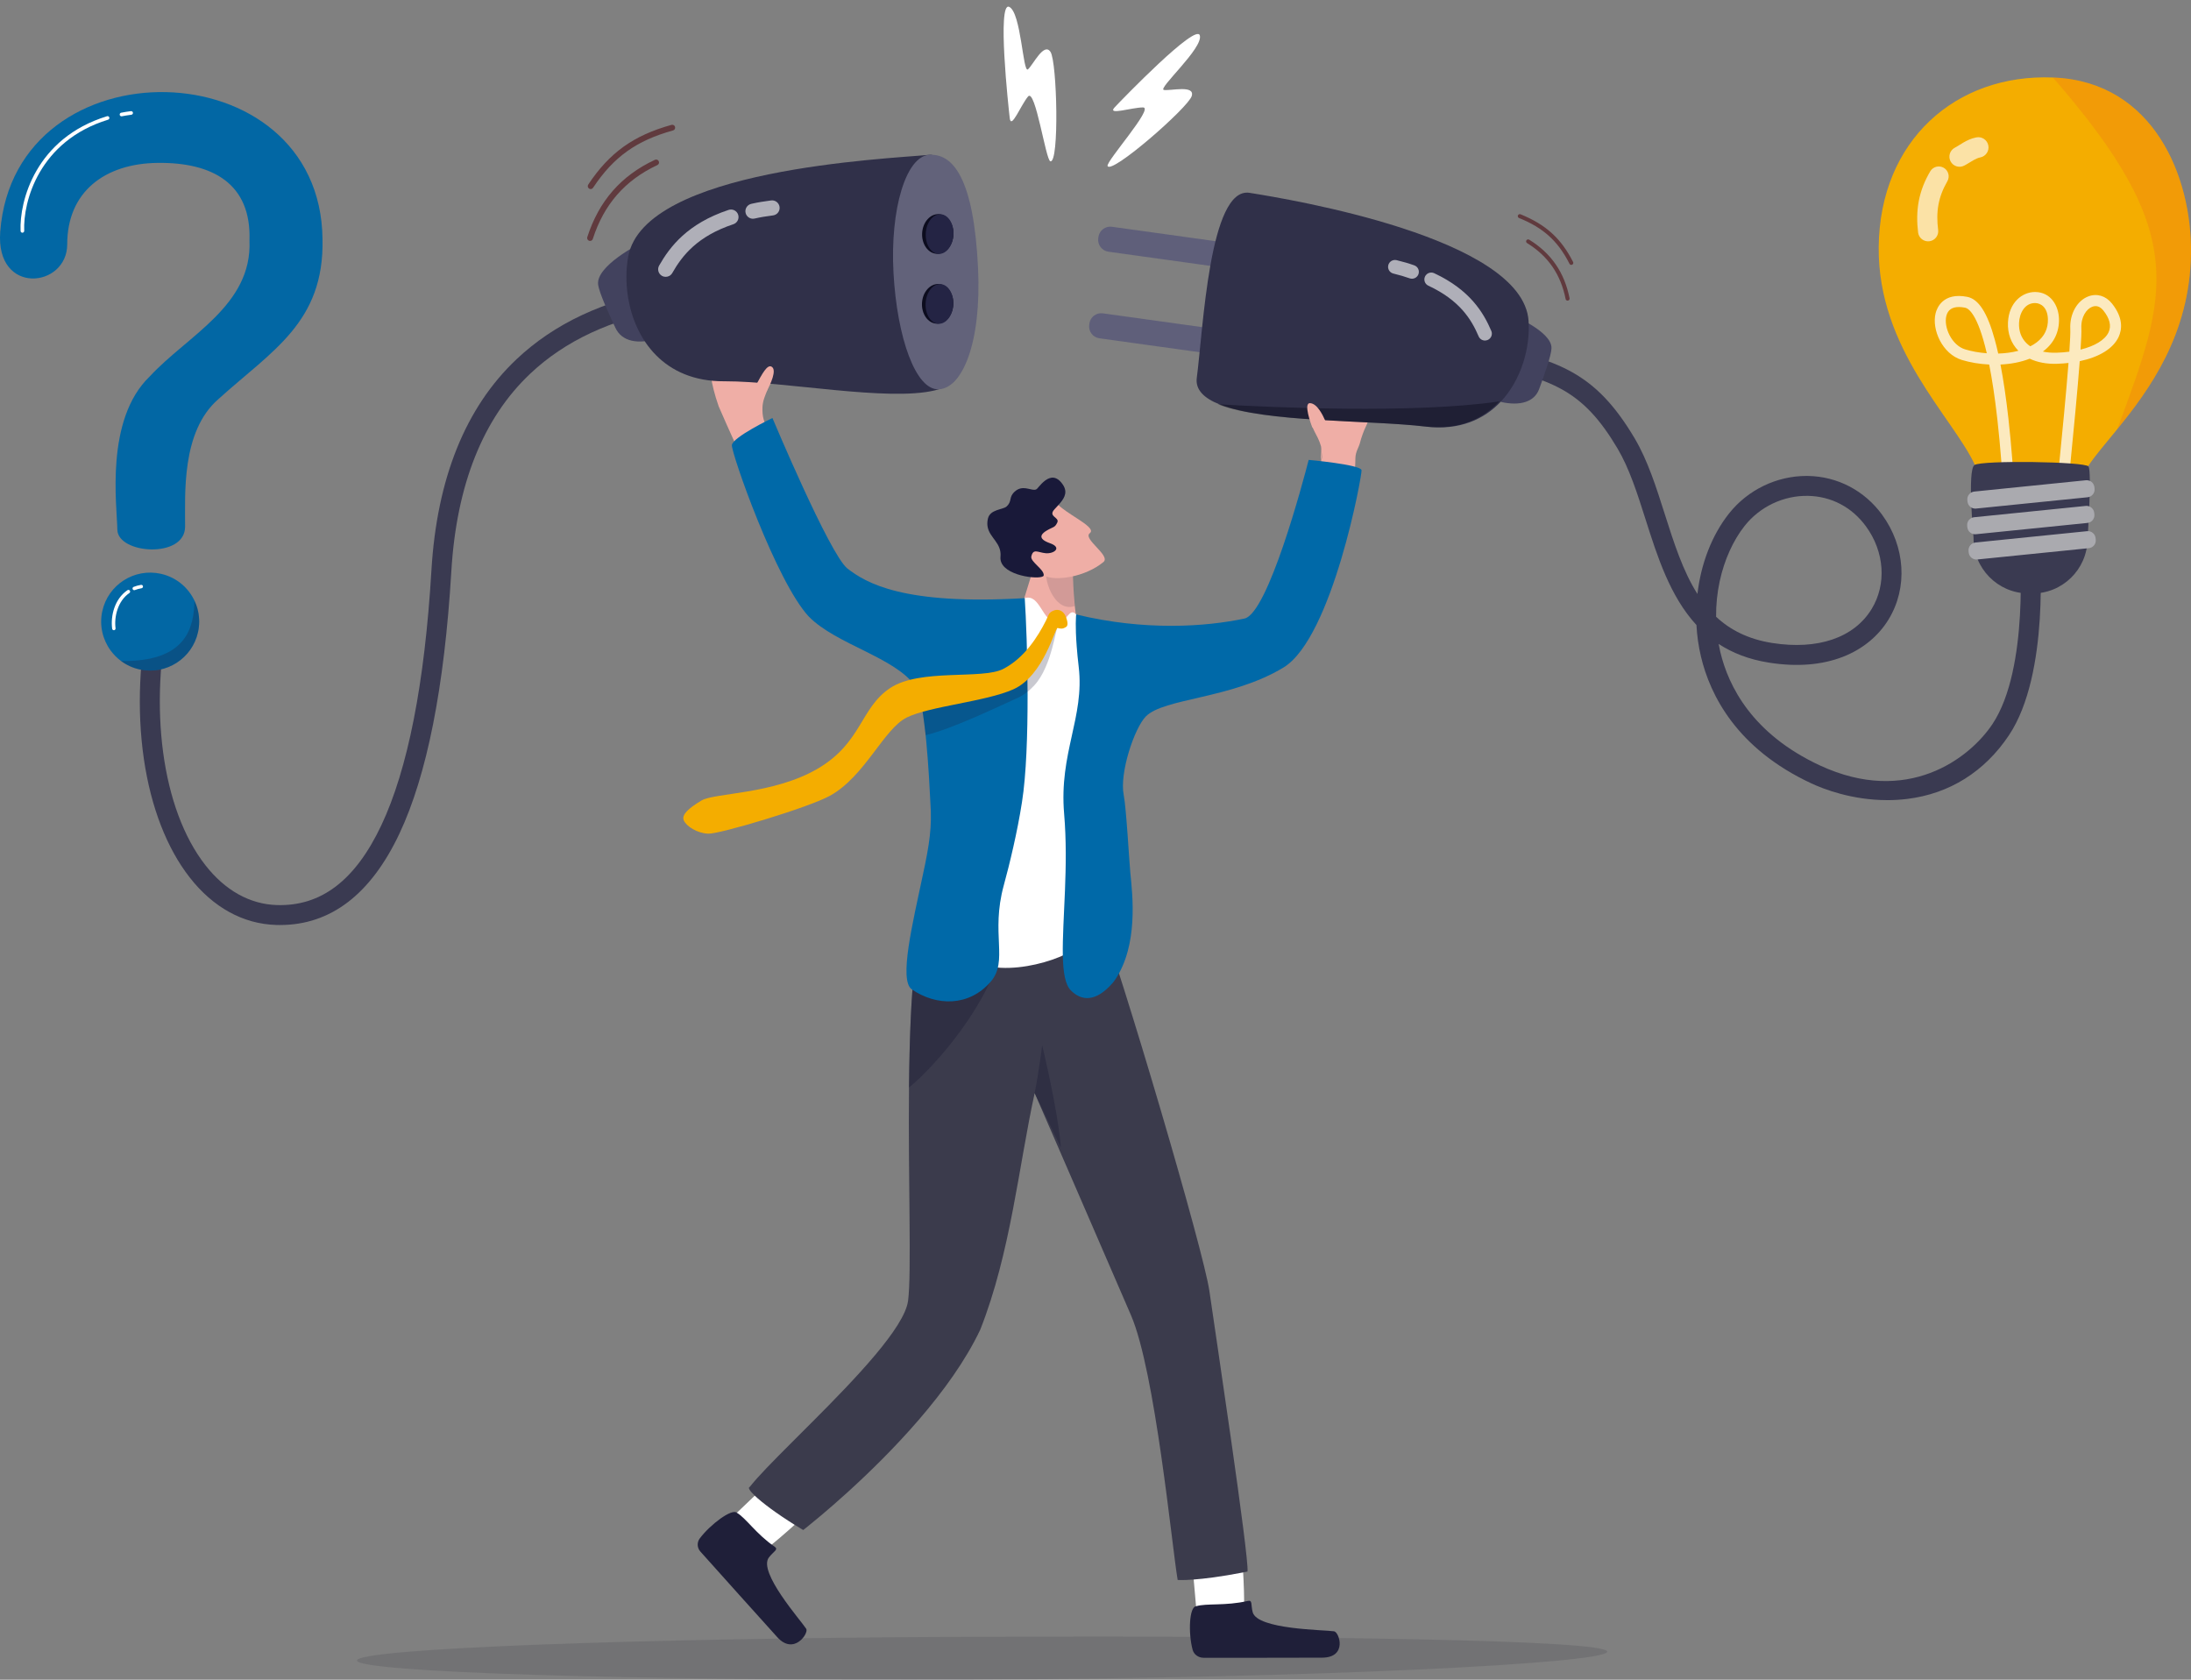 <svg width="240" height="184" viewBox="0 0 240 184" fill="none" xmlns="http://www.w3.org/2000/svg">
<rect x="0" y="0" width="240" height="184" fill="#808080" stroke="none"/>
<g id="img" clip-path="url(#clip0_2077_6789)">
<path id="Vector" opacity="0.17" d="M176.055 180.928C176.06 182.222 143.755 183.846 106.525 183.985C69.296 184.125 39.111 183.188 39.106 181.895C39.102 180.601 69.279 179.438 106.508 179.299C143.738 179.16 176.052 179.634 176.057 180.928H176.055Z" fill="#32323F"/>
<g id="Group">
<path id="Vector_2" d="M136.263 176.228C136.37 174.237 135.976 169.218 135.976 169.218L130.425 169.268L131.088 176.8L134.867 179.04L136.263 176.228Z" fill="white"/>
<path id="Vector_3" d="M136.657 175.375C137.238 175.241 136.998 175.769 137.217 176.601C137.718 178.508 145.031 178.531 146.134 178.698C146.704 178.784 147.633 181.586 144.801 181.586C142.351 181.586 134.506 181.614 131.826 181.597C131.267 181.593 130.774 181.234 130.638 180.718C130.147 178.877 130.267 176.016 131.014 175.953C132.144 175.606 134.237 175.934 136.659 175.375H136.657Z" fill="#1F1F39"/>
<g id="Group_2">
<path id="Vector_4" d="M83.899 169.686C85.565 168.472 89.336 164.935 89.336 164.935L85.697 160.954L80.086 166.314L80.739 170.497L83.899 169.685V169.686Z" fill="white"/>
<path id="Vector_5" d="M84.838 169.418C85.323 169.751 84.744 169.92 84.218 170.617C83.013 172.215 87.734 177.517 88.314 178.423C88.614 178.89 86.97 181.378 85.134 179.331C83.546 177.56 78.44 171.906 76.716 169.958C76.356 169.551 76.326 168.963 76.649 168.529C77.808 166.981 80.18 165.214 80.715 165.713C81.726 166.304 82.819 168.03 84.837 169.418H84.838Z" fill="#1F1F39"/>
</g>
<path id="Vector_6" d="M136.648 172.153C136.488 172.186 136.33 172.216 136.174 172.247C133.685 172.73 131.914 172.939 130.756 173.025C129.546 173.118 129.001 173.075 129.001 173.075C128.375 169.436 126.555 150.274 123.892 144.086C121.314 138.091 113.821 120.862 113.359 119.796C113.343 119.762 113.335 119.745 113.335 119.745C111.585 127.753 110.702 137.234 107.378 145.652C104.175 152.433 97.492 159.241 92.874 163.437C91.754 164.453 90.758 165.317 89.96 165.988C88.735 167.02 87.983 167.604 87.983 167.604C87.66 167.411 87.349 167.222 87.047 167.032C85.036 165.777 83.491 164.617 82.678 163.839C82.108 163.297 81.897 162.941 82.133 162.874C82.995 161.771 84.648 160.091 86.607 158.134C87.362 157.379 88.163 156.582 88.98 155.762C93.741 150.991 99.081 145.417 99.47 142.492C99.864 139.523 99.47 129.227 99.57 119.124C99.578 118.41 99.587 117.698 99.599 116.988C99.609 116.448 99.62 115.91 99.633 115.376C99.642 115.022 99.65 114.667 99.662 114.316C99.667 114.108 99.674 113.9 99.68 113.696C99.688 113.478 99.694 113.26 99.702 113.044C99.721 112.532 99.741 112.022 99.765 111.521C99.767 111.492 99.769 111.466 99.769 111.437C99.787 111.016 99.81 110.598 99.832 110.187C99.879 109.352 99.933 108.538 99.994 107.749C100.002 107.649 100.01 107.551 100.019 107.451C100.061 106.931 100.107 106.419 100.157 105.924C100.17 105.79 100.185 105.659 100.198 105.527C100.226 105.264 100.254 105.006 100.285 104.751C100.36 104.108 100.445 103.489 100.537 102.902C100.725 101.711 118.181 99.343 118.181 99.343L119.969 98.907C123.103 107.277 131.845 137.033 132.473 141.401C133.098 145.767 136.859 170.697 136.65 172.153H136.648Z" fill="#3B3B4C"/>
<path id="Vector_7" opacity="0.43" d="M116.208 125.706C114.555 122.258 113.336 119.744 113.336 119.744C113.812 117.337 114.159 114.515 114.159 114.515C114.159 114.515 115.884 121.591 116.208 125.705V125.706Z" fill="#1F1F39"/>
<path id="Vector_8" opacity="0.43" d="M99.57 119.124C101.717 117.428 107.551 111.225 109.496 104.825L100.284 104.753C99.802 108.819 99.621 113.946 99.57 119.125V119.124Z" fill="#1F1F39"/>
<path id="Vector_9" d="M149.615 46.723C149.395 47.143 149.087 48.026 148.987 48.448C148.852 49.013 148.494 49.446 148.47 50.157C148.464 50.334 148.459 50.515 148.455 50.707C148.451 50.917 148.443 51.111 148.432 51.293C148.362 52.492 148.166 53.167 148.003 54.19C148.003 54.19 144.353 54.146 144.226 53.467C144.147 53.05 144.018 53.946 144.221 53.054C144.304 52.68 144.73 50.627 144.787 50.223C144.817 50.022 144.887 49.418 144.853 49.617C144.464 51.889 144.829 49.355 144.707 48.904C144.337 47.54 143.461 46.82 143.706 45.934C144.03 44.757 145.824 48.12 146.257 42.197C146.368 40.667 149.455 40.632 150.268 42.78C150.426 43.195 150.138 45.726 149.615 46.72V46.723Z" fill="#EFAEA6"/>
<g id="Group_3">
<path id="Vector_10" d="M113.369 61.306C113.149 63.144 111.264 67.49 111.406 69.533L115.774 70.681C115.774 70.681 120.026 71.735 119.268 70.699C118.257 69.315 118.633 69.989 118.246 69.078C118.011 68.526 117.848 67.496 117.734 66.386C117.581 64.881 117.518 63.228 117.496 62.419C117.488 62.102 117.484 61.915 117.484 61.915L117.558 61.559L115.901 57.38C115.901 57.38 113.613 59.287 113.371 61.306H113.369Z" fill="#EFAEA6"/>
<path id="Vector_11" opacity="0.14" d="M117.73 66.386C117.577 64.881 117.514 63.228 117.492 62.419L116.478 61.929C116.478 61.929 115.125 61.692 114.728 62.193C114.128 62.95 115.374 67.205 117.73 66.386Z" fill="#1F1F3B"/>
</g>
<path id="Vector_12" d="M112.253 65.522C113.951 65.014 114.116 68.102 115.829 68.252C116.733 68.331 116.533 67.897 116.959 67.439C117.222 67.157 117.468 66.841 117.884 67.31C126.332 76.85 117.535 100.906 118.61 102.584C119.49 103.957 112.34 106.954 107.85 105.748C101.692 104.095 102.067 96.735 102.245 95.329C102.423 93.922 106.39 70.029 106.39 70.029C106.39 70.029 109.508 68.214 112.252 65.523L112.253 65.522Z" fill="white"/>
<path id="Vector_13" d="M116.421 104.67C116.458 106.508 116.676 107.864 117.303 108.494C118.426 109.626 119.981 109.843 121.861 107.696C121.966 107.575 122.064 107.445 122.158 107.306C124.681 103.538 124.075 98.15 123.815 95.611C123.709 94.586 123.375 88.508 123.091 87.091C122.609 84.679 124.257 79.772 125.504 78.49C127.481 76.458 134.892 76.58 140.59 73.121C145.982 69.848 149.256 51.806 149.142 51.488C148.923 50.879 143.352 50.378 143.352 50.378C142.743 52.737 138.898 67.208 136.314 67.758C132.068 68.662 125.388 69.127 117.883 67.309C117.883 67.309 117.844 67.608 117.839 68.284C117.835 68.843 117.854 69.661 117.939 70.781C117.987 71.436 118.059 72.196 118.162 73.067C118.808 78.571 115.994 82.486 116.564 89.144C116.81 92.016 116.761 94.909 116.655 97.561C116.546 100.276 116.384 102.739 116.42 104.669L116.421 104.67Z" fill="#0069A8"/>
<g id="Group_4">
<path id="Vector_14" d="M110.853 59.072C110.853 59.072 111.299 59.684 111.891 60.432C112.618 61.352 113.566 62.478 114.181 62.937C114.227 62.972 114.276 63.003 114.33 63.032C115.583 63.728 118.907 63.196 120.87 61.565C121.713 60.863 118.56 59.034 119.378 58.404C119.848 58.042 118.981 57.437 117.949 56.767C117.225 56.296 116.42 55.794 115.939 55.323C115.913 55.296 115.887 55.271 115.863 55.245L110.853 59.072Z" fill="#EFAEA6"/>
<path id="Vector_15" d="M109.593 60.997C109.572 61.216 109.603 61.416 109.678 61.6C110.328 63.224 114.268 63.539 114.327 63.033C114.405 62.374 112.832 61.539 112.971 60.949C113.182 60.059 113.661 60.505 114.517 60.598C115.43 60.697 116.401 59.995 115.017 59.507C114.647 59.376 114.404 59.244 114.257 59.113C113.85 58.756 114.176 58.406 114.658 58.117C115.387 57.684 115.537 57.828 115.815 57.238C116.092 56.646 114.755 56.611 115.504 55.792C115.646 55.635 115.794 55.481 115.936 55.324C116.499 54.703 116.956 54.062 116.527 53.26C116.497 53.204 116.463 53.149 116.425 53.09C116.185 52.734 115.945 52.521 115.708 52.412C115.617 52.37 115.525 52.344 115.434 52.33H115.433C114.776 52.238 114.166 52.871 113.728 53.39C113.694 53.431 113.661 53.47 113.629 53.508C113.544 53.609 113.437 53.648 113.308 53.653C112.798 53.671 111.979 53.144 111.202 53.809C110.439 54.46 110.917 54.866 110.265 55.478C109.871 55.847 108.454 55.77 108.215 56.814C108.137 57.159 108.135 57.455 108.185 57.719C108.415 58.94 109.743 59.484 109.592 60.998L109.593 60.997Z" fill="#191939"/>
</g>
<g id="Group_5">
<path id="Vector_16" d="M78.728 44.524C78.886 44.977 83.985 56.235 84.176 56.617C84.433 57.128 86.088 53.692 86.472 54.64C86.472 54.64 85.148 50.233 85.121 49.54C85.105 49.115 84.729 48.435 84.337 47.627C84.173 47.288 84.005 46.926 83.859 46.551C83.785 46.364 83.719 46.174 83.66 45.981C83.53 45.551 83.503 45.069 83.522 44.598C83.579 43.175 84.671 42.17 83.856 41.985C83.045 41.802 82.496 42.201 81.295 39.243C80.97 38.442 78.661 38.532 77.923 39.861C77.71 40.243 77.796 41.858 78.728 44.524Z" fill="#EFAEA6"/>
<path id="Vector_17" d="M112.25 65.521C98.907 66.314 94.863 63.85 92.812 62.268C90.84 60.645 84.612 45.789 84.612 45.789C84.612 45.789 80.243 47.889 80.17 48.76C80.097 49.631 85.03 63.727 88.597 67.545C91.623 70.62 98.083 72.011 100.281 75.193C101.375 76.775 101.776 85.258 101.914 87.931C102.099 90.532 101.831 92.414 101.09 95.834H101.089C99.993 101.057 98.432 107.383 99.876 108.376C102.568 110.229 106.149 110.285 108.519 107.539C110.484 105.261 108.496 102.314 109.948 97.001C110.57 94.737 111.451 91.095 111.947 87.865C112.893 81.928 112.536 69.828 112.25 65.519V65.521Z" fill="#0069A8"/>
</g>
</g>
<g id="Group_6">
<path id="Vector_18" opacity="0.24" d="M115.885 68.622C115.662 68.564 115.264 72.932 113.316 75.057C112.78 75.645 112.153 76.148 111.426 76.472C109.299 77.423 104.267 79.864 101.395 80.528C100.702 75.038 100.952 77.575 101.175 75.55C103.405 75.467 109.231 74.797 110.318 74.236C111.124 73.821 111.826 73.269 112.438 72.652C113.588 71.493 114.416 70.098 115.002 68.938C115.302 68.346 115.13 67.681 115.669 67.45C116.383 67.145 116.172 68.694 115.885 68.619V68.622Z" fill="#1F1F3B"/>
<path id="Vector_19" d="M116.704 67.451C116.546 67.094 116.083 66.597 115.369 66.902C114.831 67.131 114.875 67.384 114.576 67.976C113.677 69.756 112.212 72.079 109.892 73.276C107.573 74.472 100.78 73.191 97.501 75.374C94.223 77.556 94.406 81.378 89.554 84.211C84.703 87.045 78.267 86.833 76.843 87.688C75.419 88.544 74.626 89.248 74.905 89.875C75.183 90.502 76.34 91.276 77.584 91.324C78.827 91.373 88.535 88.478 90.898 87.177C94.756 85.054 96.803 79.832 99.336 78.592C101.869 77.352 107.991 76.856 111 75.51C114.357 74.01 115.567 68.716 115.853 68.791C116.139 68.867 116.407 68.943 116.803 68.658C117.076 68.463 116.863 67.808 116.704 67.452V67.451Z" fill="#F4AD00"/>
</g>
<g id="Group_7">
<path id="Vector_20" d="M30.68 101.33C30.541 101.33 30.401 101.327 30.26 101.323C26.631 101.213 23.352 99.412 20.776 96.114C18.269 92.903 16.535 88.423 15.762 83.159C14.97 77.76 15.235 71.771 16.532 65.842L18.663 66.307C16.219 77.487 17.723 88.66 22.496 94.772C24.659 97.542 27.367 99.053 30.325 99.143C35.179 99.295 38.918 96.436 41.765 90.417C44.672 84.269 46.521 74.866 47.259 62.465C47.859 52.404 50.993 44.628 56.577 39.355C60.721 35.442 66.098 32.921 73.019 31.649L73.414 33.793C66.921 34.986 61.904 37.324 58.076 40.94C52.909 45.819 50.003 53.105 49.438 62.594C48.682 75.274 46.765 84.948 43.738 91.348C40.605 97.973 36.214 101.328 30.682 101.328L30.68 101.33Z" fill="#3A3A51"/>
<g id="Group_8">
<path id="Vector_21" d="M64.722 26.379C64.82 26.351 64.903 26.276 64.937 26.171C66.155 22.385 68.468 19.74 72.008 18.083C72.167 18.009 72.236 17.819 72.161 17.66C72.087 17.501 71.898 17.432 71.738 17.507C68.028 19.243 65.606 22.013 64.331 25.975C64.277 26.143 64.369 26.322 64.535 26.375C64.598 26.396 64.661 26.395 64.721 26.378L64.722 26.379Z" fill="#603A3E"/>
<path id="Vector_22" d="M64.788 20.697C64.859 20.676 64.922 20.632 64.965 20.567C66.12 18.826 67.317 17.548 68.727 16.547C70.1 15.572 71.688 14.854 73.724 14.289C73.724 14.289 73.727 14.289 73.728 14.289C73.895 14.24 73.992 14.067 73.946 13.899C73.899 13.729 73.724 13.631 73.555 13.678C69.393 14.834 66.751 16.73 64.436 20.217C64.339 20.363 64.379 20.56 64.525 20.658C64.607 20.711 64.702 20.723 64.79 20.698L64.788 20.697Z" fill="#603A3E"/>
</g>
<path id="Vector_23" d="M72.122 37.061C69.86 37.775 68.106 37.406 67.41 35.909C66.715 34.412 65.631 32.083 65.518 31.168C65.267 29.126 70.076 26.694 70.076 26.694L72.121 37.062L72.122 37.061Z" fill="#42425E"/>
<path id="Vector_24" d="M68.795 32.561C69.544 37.181 72.71 41.79 79.299 41.766C79.332 41.766 79.367 41.766 79.401 41.766C86.011 41.766 97.225 44.002 102.397 42.764C102.775 42.673 103.122 42.564 103.431 42.434C104.539 41.968 105.18 41.236 105.162 40.133C105.069 34.492 105.252 16.625 101.805 16.959C97.056 17.415 70.584 18.503 68.817 28.093C68.564 29.468 68.543 31.015 68.795 32.56V32.561Z" fill="#303049"/>
<g id="Group_9" opacity="0.61">
<path id="Vector_25" d="M82.478 23.962C82.1 23.962 81.76 23.702 81.672 23.319C81.57 22.873 81.85 22.431 82.295 22.329C83.102 22.146 83.568 22.08 84.462 21.957C84.914 21.896 85.331 22.213 85.393 22.665C85.455 23.117 85.137 23.533 84.685 23.595C83.796 23.716 83.404 23.772 82.662 23.94C82.601 23.955 82.539 23.961 82.478 23.961V23.962Z" fill="white"/>
<path id="Vector_26" d="M72.92 30.326C72.78 30.326 72.64 30.291 72.51 30.217C72.114 29.991 71.975 29.486 72.201 29.09C73.371 27.041 75.293 24.496 79.81 22.993C80.244 22.849 80.712 23.083 80.856 23.516C81 23.95 80.766 24.418 80.332 24.562C76.371 25.881 74.725 28.005 73.638 29.91C73.486 30.177 73.207 30.326 72.92 30.326Z" fill="white"/>
</g>
<path id="Vector_27" d="M97.874 29.909C98.26 36.92 100.288 42.785 102.845 42.644C105.402 42.504 107.522 37.609 107.136 29.399C106.665 19.438 104.362 16.818 101.805 16.959C99.248 17.099 97.487 22.896 97.874 29.907V29.909Z" fill="#62627A"/>
<g id="Group_10">
<path id="Vector_28" d="M104.439 25.723C104.503 24.523 103.788 23.509 102.841 23.458C101.894 23.407 101.074 24.338 101.009 25.538C100.944 26.738 101.659 27.752 102.606 27.803C103.554 27.854 104.374 26.923 104.439 25.723Z" fill="#0C0C1E"/>
<path id="Vector_29" d="M104.438 25.723C104.503 24.523 103.877 23.514 103.04 23.469C102.203 23.424 101.472 24.36 101.407 25.559C101.343 26.759 101.968 27.768 102.805 27.814C103.642 27.859 104.373 26.923 104.438 25.723Z" fill="#242444"/>
</g>
<g id="Group_11">
<path id="Vector_30" d="M104.424 33.377C104.489 32.177 103.774 31.163 102.827 31.112C101.879 31.061 101.059 31.992 100.994 33.192C100.929 34.392 101.645 35.406 102.592 35.457C103.539 35.508 104.359 34.577 104.424 33.377Z" fill="#0C0C1E"/>
<path id="Vector_31" d="M104.421 33.377C104.486 32.177 103.86 31.168 103.023 31.123C102.186 31.078 101.456 32.014 101.391 33.213C101.326 34.413 101.952 35.422 102.789 35.467C103.625 35.513 104.356 34.577 104.421 33.377Z" fill="#242444"/>
</g>
</g>
<path id="Vector_32" d="M121.325 18.19C121.102 17.724 126.446 11.774 125.213 11.768C123.981 11.762 121.219 12.689 122.098 11.757C122.978 10.826 131.027 2.494 131.426 3.88C131.825 5.267 126.767 9.731 127.489 9.853C128.212 9.975 130.93 9.263 130.539 10.526C130.147 11.79 121.769 19.117 121.326 18.19H121.325Z" fill="white"/>
<path id="Vector_33" d="M115.054 17.668C114.552 17.54 113.409 9.626 112.614 10.569C111.819 11.511 110.761 14.223 110.608 12.951C110.455 11.68 109.218 0.165 110.539 0.748C111.86 1.33 112.045 8.072 112.602 7.596C113.158 7.12 114.354 4.579 115.074 5.69C115.793 6.8 116.05 17.924 115.054 17.669V17.668Z" fill="white"/>
<g id="Group_12">
<path id="Vector_34" d="M206.726 87.648C202.831 87.648 199.711 86.418 198.421 85.817C190.236 82.007 187.321 76.149 186.318 71.906C186.051 70.779 185.89 69.625 185.828 68.468C182.935 65.332 181.545 60.957 180.258 56.908C179.344 54.033 178.481 51.317 177.177 49.119C175.277 45.916 173.473 43.991 171.146 42.685C168.795 41.366 165.904 40.664 162.078 39.816L162.55 37.688C170.621 39.475 174.695 40.661 179.053 48.007C180.484 50.419 181.426 53.384 182.336 56.25C183.352 59.445 184.34 62.556 185.935 65.062C186.32 61.756 187.512 58.624 189.397 56.247C191.448 53.662 194.604 52.136 197.876 52.136C197.945 52.136 198.016 52.136 198.085 52.138C201.295 52.203 204.238 53.747 206.158 56.377C208.714 59.876 208.995 64.38 206.875 67.851C205.754 69.687 204.036 71.099 201.904 71.936C199.577 72.849 196.847 73.07 193.79 72.59C191.579 72.244 189.765 71.524 188.256 70.537C188.309 70.828 188.37 71.118 188.437 71.405C189.331 75.18 191.947 80.401 199.339 83.842C208.913 88.299 215.726 83.103 218.244 79.33C222.331 73.202 221.22 60.103 221.208 59.972L223.381 59.778C223.432 60.346 224.573 73.772 220.059 80.54C217.389 84.543 213.529 86.957 208.898 87.519C208.153 87.61 207.426 87.65 206.724 87.65L206.726 87.648ZM187.979 67.561C189.514 68.996 191.486 70.02 194.131 70.435C199.126 71.219 203.094 69.862 205.016 66.714C206.674 63.998 206.432 60.446 204.398 57.661C202.86 55.556 200.603 54.368 198.044 54.318C195.377 54.268 192.782 55.492 191.11 57.601C189.842 59.199 188.87 61.361 188.371 63.689C188.098 64.963 187.968 66.265 187.979 67.561Z" fill="#3A3A51"/>
<g id="Group_13">
<path id="Vector_35" d="M218.251 55.528C218.764 55.804 219.4 56.005 220.101 56.13C220.28 56.162 220.463 56.19 220.653 56.212H220.659C222.205 56.4 223.961 56.248 225.345 55.755C225.372 55.745 225.396 55.736 225.42 55.728C226.156 55.457 226.782 55.088 227.209 54.617C227.559 54.23 227.775 53.774 227.804 53.252C227.815 53.064 227.85 52.868 227.913 52.664C228.059 52.176 228.343 51.644 228.732 51.063C229.486 49.925 230.635 48.595 231.914 47.023C235.412 42.73 239.887 36.639 239.998 27.76C240.103 19.255 235.85 9.05 225.116 8.5C225.035 8.495 224.951 8.493 224.866 8.491C214.25 8.064 205.901 15.384 205.792 27.07C205.685 38.247 213.887 45.677 216.322 50.917C216.786 51.917 217.04 52.833 216.988 53.684C216.987 53.714 216.986 53.742 216.986 53.771C216.979 54.526 217.469 55.112 218.248 55.529L218.251 55.528Z" fill="#F4AD00"/>
<path id="Vector_36" opacity="0.75" d="M225.424 58.746C225.402 58.746 225.382 58.746 225.36 58.742C225.026 58.707 224.785 58.409 224.82 58.076C224.836 57.924 226.086 46.138 226.583 39.759C226.174 39.805 225.75 39.835 225.31 39.85C224.188 39.886 223.172 39.692 222.332 39.292C221.358 39.676 220.25 39.879 219.13 39.932C219.456 41.619 219.747 43.595 219.999 45.84C220.683 51.931 220.85 58 220.851 58.06C220.86 58.395 220.595 58.673 220.261 58.682C219.929 58.688 219.648 58.426 219.639 58.092C219.638 58.031 219.472 52.009 218.793 45.968C218.514 43.49 218.208 41.51 217.895 39.931C216.833 39.88 215.8 39.704 214.899 39.431C212.76 38.78 211.578 36.097 212.026 34.309C212.164 33.756 212.823 31.992 215.493 32.519C216.737 32.764 217.694 34.252 218.506 37.205C218.636 37.677 218.761 38.184 218.882 38.729C219.643 38.707 220.398 38.611 221.096 38.426C221.096 38.426 221.094 38.424 221.092 38.423C220.29 37.61 219.896 36.534 219.952 35.313C220.054 33.126 221.515 31.986 222.914 31.986C222.921 31.986 222.927 31.986 222.935 31.986C224.662 31.999 225.495 33.515 225.538 34.916C225.582 36.351 224.996 37.576 223.844 38.457C223.821 38.475 223.796 38.493 223.772 38.51C224.23 38.612 224.734 38.655 225.27 38.638C225.757 38.623 226.228 38.584 226.674 38.525C226.756 37.327 226.798 36.434 226.778 36.02C226.7 34.396 227.515 32.934 228.758 32.467C229.702 32.111 230.669 32.406 231.347 33.254C232.61 34.839 232.44 36.113 232.075 36.903C231.484 38.181 229.953 39.116 227.812 39.564C227.336 45.842 226.093 57.576 226.026 58.205C225.994 58.516 225.731 58.747 225.424 58.747V58.746ZM214.572 33.632C213.822 33.632 213.362 33.957 213.201 34.601C212.89 35.849 213.791 37.826 215.252 38.269C215.963 38.486 216.783 38.635 217.631 38.697C216.636 34.398 215.626 33.777 215.258 33.705C215.008 33.655 214.779 33.631 214.573 33.631L214.572 33.632ZM229.545 33.532C229.428 33.532 229.308 33.554 229.186 33.601C228.546 33.842 227.93 34.73 227.989 35.961C228.008 36.371 227.974 37.194 227.901 38.296C229.459 37.913 230.583 37.239 230.974 36.394C231.296 35.695 231.102 34.893 230.398 34.009C230.146 33.693 229.855 33.532 229.545 33.532ZM222.91 33.197C221.778 33.197 221.211 34.32 221.163 35.368C221.123 36.242 221.395 37.003 221.955 37.57C222.087 37.705 222.235 37.827 222.398 37.937C222.652 37.807 222.89 37.66 223.107 37.494C223.948 36.85 224.357 35.995 224.326 34.952C224.286 33.665 223.547 33.202 222.925 33.197C222.92 33.197 222.915 33.197 222.912 33.197H222.91Z" fill="white"/>
<path id="Vector_37" d="M222.567 65.01L222.133 65.005C218.805 64.964 216.141 62.233 216.182 58.907C216.182 58.907 215.473 51.481 216.282 50.939C217.09 50.398 228.375 50.56 228.767 51.094C229.16 51.629 228.668 59.062 228.668 59.062C228.627 62.389 225.895 65.051 222.567 65.01Z" fill="#3A3A51"/>
<path id="Vector_38" d="M228.486 52.608L216.264 53.847C215.796 53.894 215.454 54.312 215.502 54.78L215.519 54.948C215.567 55.416 215.985 55.757 216.453 55.71L228.675 54.471C229.143 54.424 229.484 54.006 229.436 53.538L229.419 53.369C229.372 52.901 228.954 52.56 228.486 52.608Z" fill="#AAAAAF"/>
<path id="Vector_39" d="M215.5 57.761L215.483 57.592C215.436 57.124 215.776 56.706 216.244 56.659L228.467 55.42C228.935 55.373 229.353 55.713 229.4 56.181L229.417 56.35C229.464 56.818 229.124 57.236 228.656 57.283L216.433 58.522C215.965 58.569 215.547 58.229 215.5 57.761Z" fill="#AAAAAF"/>
<path id="Vector_40" d="M215.649 60.528L215.632 60.358C215.585 59.891 215.926 59.473 216.393 59.426L228.616 58.186C229.084 58.139 229.502 58.48 229.549 58.947L229.566 59.117C229.614 59.584 229.273 60.002 228.805 60.049L216.582 61.288C216.115 61.336 215.697 60.995 215.649 60.528Z" fill="#AAAAAF"/>
<g id="Group_14" opacity="0.65">
<path id="Vector_41" d="M214.134 16.18C214.253 16.116 214.397 16.027 214.556 15.929C214.715 15.829 214.889 15.719 215.08 15.609C215.271 15.499 215.48 15.389 215.711 15.29C215.943 15.192 216.198 15.106 216.473 15.052H216.482C217.088 14.928 217.678 15.322 217.799 15.928C217.921 16.533 217.528 17.123 216.921 17.244C216.916 17.244 216.906 17.247 216.902 17.248C216.705 17.284 216.461 17.385 216.18 17.544C216.04 17.622 215.889 17.714 215.723 17.816C215.557 17.918 215.377 18.029 215.156 18.143C214.613 18.425 213.944 18.215 213.662 17.672C213.38 17.133 213.588 16.468 214.123 16.183L214.132 16.178L214.134 16.18Z" fill="white"/>
<path id="Vector_42" d="M210.107 25.461C210.039 24.902 210.001 24.332 210.01 23.754C210.018 23.176 210.073 22.591 210.183 22.012C210.294 21.434 210.46 20.865 210.674 20.321C210.887 19.777 211.148 19.26 211.435 18.77C211.738 18.253 212.404 18.08 212.92 18.383C213.435 18.684 213.608 19.346 213.309 19.862C212.835 20.681 212.498 21.53 212.337 22.418C212.172 23.306 212.181 24.236 212.303 25.183V25.187C212.382 25.794 211.953 26.349 211.347 26.427C210.74 26.506 210.185 26.077 210.106 25.47V25.462L210.107 25.461Z" fill="white"/>
</g>
<path id="Vector_43" opacity="0.19" d="M231.916 47.024C235.414 42.731 239.889 36.64 240 27.761C240.105 19.256 235.852 9.051 225.118 8.501C225.037 8.496 224.953 8.494 224.868 8.493C239.94 25.734 237.442 32.111 231.916 47.024Z" fill="#EA4F26"/>
</g>
</g>
<g id="Group_15">
<g id="Group_16">
<path id="Vector_44" d="M21.694 69.234C21.062 72.129 18.202 73.964 15.306 73.333C14.543 73.167 13.855 72.847 13.266 72.412C12.823 72.086 12.436 71.695 12.116 71.256C11.242 70.06 10.865 68.509 11.205 66.948C11.837 64.053 14.697 62.218 17.594 62.849C19.472 63.258 20.905 64.604 21.507 66.29C21.59 66.519 21.656 66.754 21.706 66.994C21.856 67.711 21.861 68.472 21.695 69.234H21.694Z" fill="#0267A4"/>
<path id="Vector_45" opacity="0.28" d="M21.692 69.234C21.06 72.129 18.2 73.964 15.303 73.333C14.541 73.167 13.853 72.847 13.264 72.412C20.489 72.511 21.226 68.686 21.299 65.829C21.374 65.979 21.443 66.133 21.505 66.29C21.588 66.519 21.654 66.754 21.704 66.994C21.854 67.711 21.859 68.472 21.693 69.234H21.692Z" fill="#1F1F39"/>
<g id="Group_17">
<path id="Vector_46" d="M14.707 64.651C14.633 64.651 14.562 64.606 14.532 64.534C14.493 64.438 14.541 64.329 14.636 64.29C14.889 64.19 15.16 64.115 15.445 64.067C15.547 64.05 15.643 64.119 15.661 64.221C15.678 64.323 15.608 64.42 15.507 64.437C15.248 64.481 15.002 64.548 14.774 64.638C14.752 64.647 14.729 64.651 14.705 64.651H14.707Z" fill="white"/>
<path id="Vector_47" d="M12.47 69.034C12.378 69.034 12.297 68.965 12.285 68.871C12.1 67.465 12.546 65.613 13.961 64.65C14.046 64.592 14.164 64.614 14.222 64.7C14.28 64.784 14.258 64.902 14.172 64.96C12.896 65.83 12.491 67.573 12.657 68.824C12.67 68.927 12.599 69.02 12.496 69.034C12.487 69.034 12.479 69.035 12.472 69.035L12.47 69.034Z" fill="white"/>
</g>
</g>
<g id="Group_18">
<path id="Vector_48" d="M20.274 57.707C20.256 61.23 12.898 60.688 12.855 58.028C12.813 55.369 11.484 45.969 16.39 41.248C20.56 36.734 27.643 33.464 27.326 26.344C27.548 20.113 23.275 17.774 17.274 17.843C11.463 17.91 7.364 21.021 7.364 26.759C7.364 31.552 -0.511 32.415 0.025 25.379C1.612 4.509 35.099 5.211 35.328 26.186C35.53 35.335 29.771 38.416 23.904 43.738C19.834 47.287 20.293 54.184 20.275 57.708L20.274 57.707Z" fill="#0267A4"/>
<path id="Vector_49" d="M13.309 12.741C13.216 12.741 13.132 12.675 13.114 12.58C13.093 12.472 13.164 12.368 13.271 12.347C13.62 12.279 13.979 12.221 14.339 12.176C14.448 12.163 14.548 12.239 14.562 12.348C14.576 12.457 14.499 12.557 14.39 12.57C14.039 12.615 13.688 12.671 13.348 12.737C13.335 12.74 13.322 12.741 13.309 12.741Z" fill="white"/>
<path id="Vector_50" d="M2.454 25.493C2.347 25.493 2.26 25.41 2.255 25.303C2.116 22.002 3.917 15.127 11.725 12.731C11.83 12.698 11.94 12.758 11.973 12.863C12.006 12.968 11.946 13.08 11.841 13.111C4.265 15.436 2.517 22.092 2.652 25.286C2.657 25.396 2.57 25.488 2.461 25.493C2.459 25.493 2.455 25.493 2.453 25.493H2.454Z" fill="white"/>
</g>
</g>
<g id="Group_19">
<g id="Group_20">
<path id="Vector_51" d="M171.627 32.916C171.561 32.888 171.51 32.83 171.496 32.756C170.959 30.055 169.579 28.05 167.273 26.628C167.17 26.564 167.138 26.428 167.202 26.326C167.266 26.223 167.402 26.19 167.505 26.254C169.919 27.744 171.366 29.842 171.929 32.67C171.953 32.789 171.875 32.905 171.755 32.929C171.71 32.938 171.667 32.933 171.628 32.916H171.627Z" fill="#603A3E"/>
<path id="Vector_52" d="M172.034 29.001C171.988 28.982 171.948 28.947 171.922 28.898C171.267 27.608 170.546 26.634 169.654 25.832C168.786 25.052 167.751 24.432 166.395 23.881C166.395 23.881 166.393 23.881 166.392 23.881C166.281 23.835 166.227 23.707 166.273 23.595C166.319 23.483 166.448 23.428 166.561 23.474C169.332 24.601 171 26.115 172.315 28.698C172.37 28.806 172.327 28.939 172.218 28.994C172.159 29.024 172.091 29.024 172.033 29.001H172.034Z" fill="#603A3E"/>
</g>
<path id="Vector_53" d="M164.405 44.029C166.519 44.501 168.085 44.029 168.6 42.611C169.115 41.196 169.917 38.992 169.949 38.151C170.017 36.275 165.452 34.44 165.452 34.44L164.406 44.029H164.405Z" fill="#42425E"/>
<path id="Vector_54" d="M120.322 25.957L120.302 26.097C120.203 26.813 120.703 27.474 121.419 27.573L135.933 29.591C136.649 29.691 137.31 29.191 137.41 28.476L137.429 28.335C137.529 27.62 137.029 26.959 136.313 26.859L121.799 24.841C121.083 24.742 120.422 25.241 120.322 25.957Z" fill="#5F5F7A"/>
<path id="Vector_55" d="M119.311 35.581L119.331 35.439C119.43 34.724 120.092 34.224 120.808 34.324L135.323 36.342C136.039 36.441 136.539 37.103 136.439 37.818L136.42 37.959C136.32 38.675 135.658 39.174 134.943 39.075L120.427 37.057C119.712 36.957 119.212 36.296 119.311 35.581Z" fill="#5F5F7A"/>
<path id="Vector_56" d="M133.586 44.298C138.643 46.305 150.095 46.002 156.223 46.732C159.876 47.167 162.573 45.94 164.409 43.983C166.68 41.561 167.632 38.027 167.438 35.149C166.827 26.043 141.282 21.823 136.874 21.124C132.466 20.425 131.79 36.155 131.095 41.389C130.921 42.699 131.898 43.628 133.586 44.298Z" fill="#303049"/>
<path id="Vector_57" opacity="0.36" d="M133.409 44.287C138.467 46.294 149.919 45.991 156.047 46.721C159.699 47.156 162.396 45.929 164.232 43.972C154.792 45.353 139.076 44.617 133.409 44.285V44.287Z" fill="#01010F"/>
<g id="Group_21" opacity="0.61">
<path id="Vector_58" d="M154.665 30.532C154.581 30.532 154.496 30.519 154.414 30.489C153.76 30.259 153.41 30.167 152.617 29.963C152.213 29.86 151.969 29.448 152.072 29.045C152.175 28.642 152.588 28.398 152.991 28.501C153.789 28.704 154.204 28.814 154.917 29.066C155.311 29.204 155.517 29.635 155.378 30.029C155.268 30.339 154.976 30.532 154.665 30.532Z" fill="white"/>
<path id="Vector_59" d="M162.663 37.304C162.369 37.304 162.09 37.132 161.968 36.844C161.181 35.005 159.913 32.905 156.46 31.294C156.081 31.117 155.918 30.669 156.095 30.291C156.272 29.913 156.72 29.75 157.098 29.927C161.036 31.763 162.511 34.272 163.357 36.252C163.521 36.635 163.342 37.078 162.959 37.242C162.862 37.283 162.762 37.302 162.664 37.302L162.663 37.304Z" fill="white"/>
</g>
</g>
<path id="Vector_60" d="M82.847 42.122C83.492 40.941 84.04 39.905 84.512 40.162C85.157 40.511 84.351 42.177 84.028 42.767C83.735 43.304 82.847 42.122 82.847 42.122Z" fill="#EFAEA6"/>
<path id="Vector_61" d="M143.746 46.822C143.624 46.5 142.738 44.123 143.503 44.163C144.269 44.203 144.874 45.412 145.155 46.057C145.437 46.701 143.744 46.822 143.744 46.822H143.746Z" fill="#EFAEA6"/>
</g>
<defs>
<clipPath id="clip0_2077_6789">
<rect width="240" height="183.274" fill="white" transform="translate(0 0.726)"/>
</clipPath>
</defs>
</svg>
